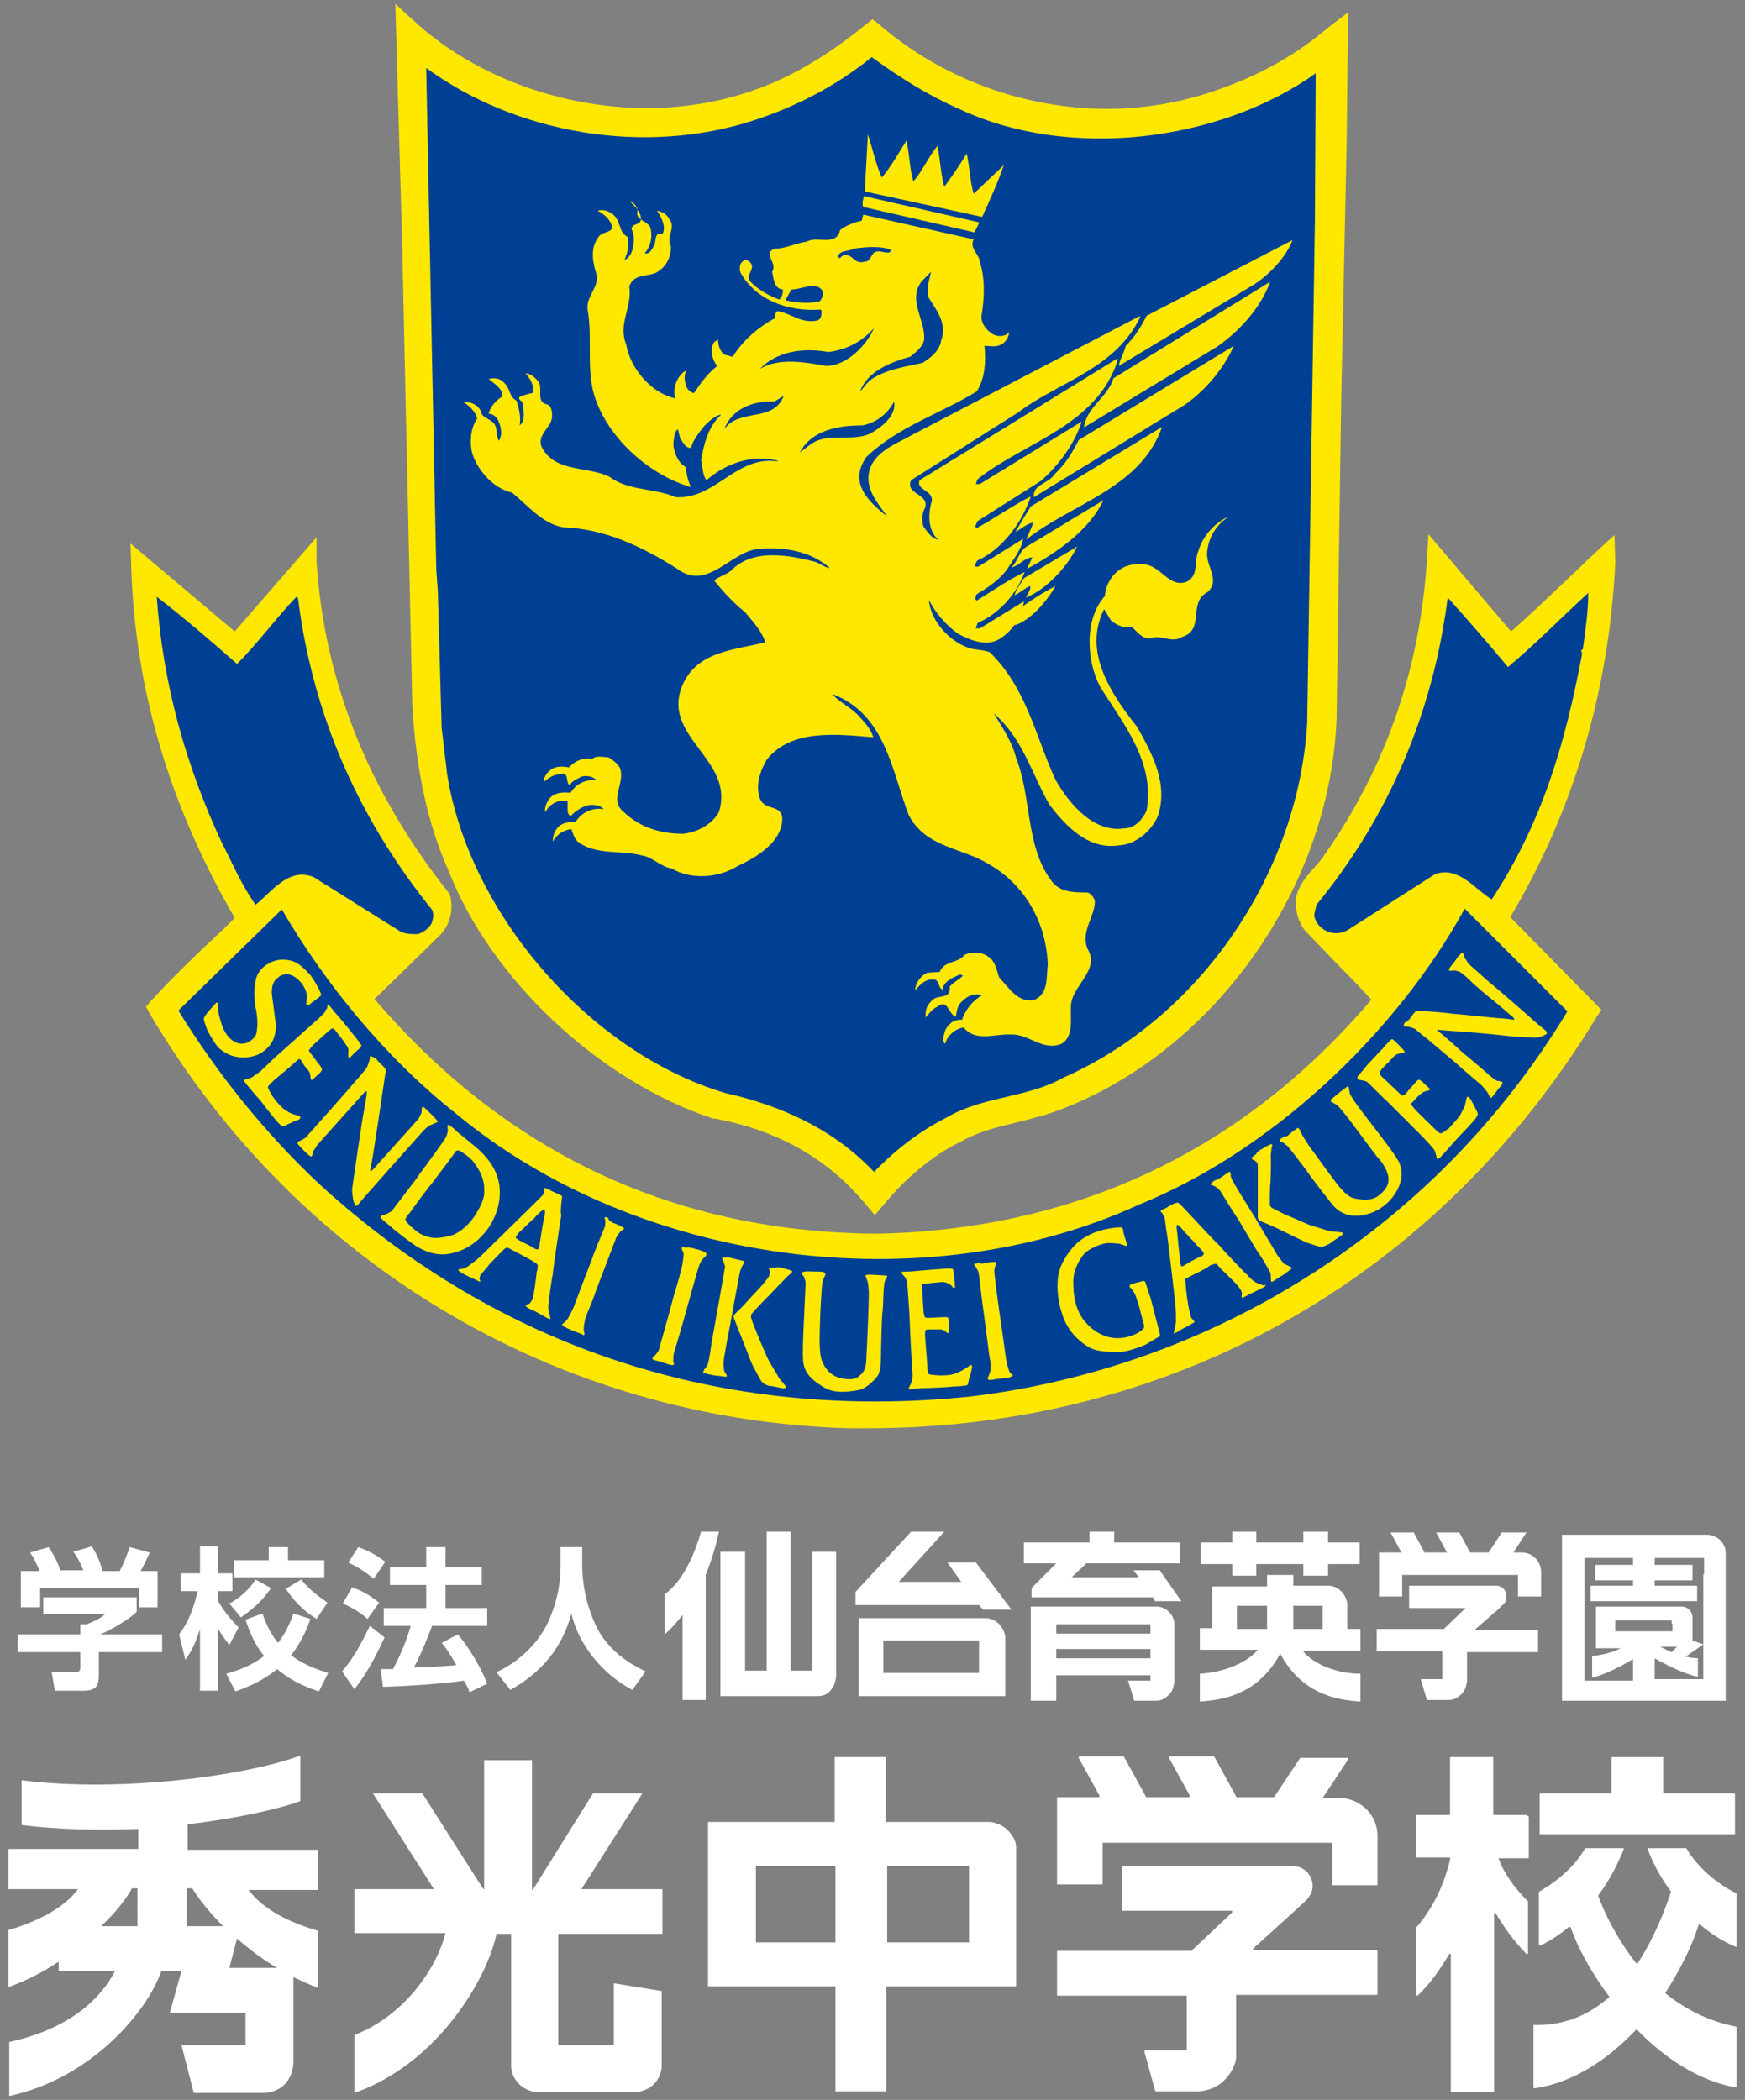 <?xml version="1.0" encoding="utf-8"?>
<!-- Generator: Adobe Illustrator 24.1.2, SVG Export Plug-In . SVG Version: 6.00 Build 0)  -->
<svg version="1.1" xmlns="http://www.w3.org/2000/svg" xmlns:xlink="http://www.w3.org/1999/xlink" x="0px" y="0px"
	 viewBox="0 0 226 272" style="enable-background:new 0 0 226 272;" xml:space="preserve">
<rect x="0" y="0" width="226" height="272" fill="#808080" stroke="none"/>
<style type="text/css">
	.st0{opacity:0;fill:#FF00FF;}
	.st1{fill:#FFFFFF;}
	.st2{fill:#FFE800;}
	.st3{fill:#004094;}
</style>
<g id="レイヤー_1">
	<rect class="st0" width="226" height="272"/>
	<g>
		<path class="st1" d="M108.4,201h-3.2v15.4h-2.8v-18h-3.1v18h-2.8V201h-3.2l0,18.7h12.6c0.8,0,1.4-0.3,1.8-0.9
			c0.7-0.9,0.6-2.2,0.6-2.2V201z"/>
		<path class="st1" d="M86.1,206.5v5.2c0.8-0.7,1.6-1.6,2.3-2.5v11h3V204c0.8-2,1.4-4,1.7-5.6h-2.3
			C90.1,200.8,88.7,204.6,86.1,206.5"/>
		<path class="st1" d="M127.8,209.6l-14.8,0v0h-1.8v10.1h3.3v0h12.4v0h3.3v-7.4v-0.3C130,210.7,129,209.7,127.8,209.6 M126.8,216.7
			h-12.4v-4.2h12.4V216.7z"/>
		<polygon class="st1" points="122.7,202.4 124.5,204.9 116.4,204.9 122.3,198.4 118,198.4 112,204.9 110.8,206.2 110.8,206.6 
			110.8,207.9 126.8,207.9 127.3,208.5 131,208.5 126.4,202.4 		"/>
		<polygon class="st1" points="159.6,204.1 162.7,204.1 162.7,202.6 168.8,202.6 168.8,204.1 172,204.1 172,202.6 176.1,202.6 
			176.1,199.8 172,199.8 172,198.4 168.8,198.4 168.8,199.8 162.7,199.8 162.7,198.4 159.6,198.4 159.6,199.8 155.5,199.8 
			155.5,202.6 159.6,202.6 		"/>
		<path class="st1" d="M168.7,213.8h7.5V211h-1.7v-2.8c0-0.1,0-0.1,0-0.2c0-0.1,0-0.1,0-0.2c-0.1-1.2-1.1-2.3-2.3-2.4h-4.7V204h-3.4
			v1.5h-6.6v0H157v5.4h-1.6h0v2.8h0h7.5c-1.2,1.5-4.1,2.9-7.5,3.1v3.6c3.2-0.2,7.6-1,10.4-6.2c2.8,5.2,7.2,6,10.4,6.2v-3.6
			C172.8,216.8,169.8,215.3,168.7,213.8 M164.1,211h-3.9v-3h3.9V211z M167.5,211v-3h3.8v2.5v0.5H167.5z"/>
		<path class="st1" d="M194.1,208.4l0.6-0.6c0.1,0,0.1-0.1,0.1-0.1c0.1-0.1,0.2-0.2,0.2-0.4c0.1-0.1,0.1-0.3,0.1-0.5v-0.1
			c0-0.7-0.6-1.3-1.3-1.3h-0.1h-11.2v2.9h7.3l-2.8,2.7h-8.7v2.9h8.5v1.3v2.3h-1.8h-1l0.8,2.7h2.6h0.2c0.6,0,1.1-0.2,1.5-0.6
			c0.4-0.3,0.7-0.8,0.8-1.3c0-0.2,0.1-0.3,0.1-0.5v-0.3V214h9.2v-2.9h-8.2L194.1,208.4z"/>
		<path class="st1" d="M181.6,204h15v2.8h3v-3v-0.3c-0.1-1.3-1.1-2.3-2.3-2.4l-0.7,0H196l1.7-2.6h-3.2l-1.7,2.6h-2.4l-1.4-2.6h-3
			l1.4,2.6h-2.9l-1.4-2.6h-3l1.4,2.6h-2.9v0h0v5.7h3V204z"/>
		<path class="st1" d="M221.2,198.8l-18.9,0v2.8h0v15.9h0v2.8h21.2v-2v-16.8v-0.3C223.5,199.9,222.5,198.9,221.2,198.8 M220.6,203.9
			v13.6h-6.3v-2.7c1.9,1.1,4.1,2.1,5.6,2.4v-2.4c-0.5,0-1-0.1-1.6-0.2l2.3-1.6l-1.4-0.5v-1.1l0,0v-1.4v-0.4v-0.2
			c0-0.2-0.1-0.4-0.2-0.6c-0.2-0.4-0.7-0.7-1.2-0.7h-0.1h-11v2h0v1.4h0v2h3.2c-1.4,0.7-2.7,0.9-3.7,1v2.8c1.4-0.3,3.5-1.3,5.3-2.4
			v2.8h-6.3v-15.9h6.3v0.9h-4.9v2h4.9v0.7H206v2h13.8v-2h-5.5v-0.7h4.9v-2h-4.9v-0.9h4.2h2.2V203.9z M216.6,210.3v1h-7.4v-1.4h7.1
			h0.2V210.3z M217.2,213.3l-0.7,0.7c-0.5-0.2-0.9-0.4-1.5-0.7H217.2z"/>
		<path class="st1" d="M149.9,208.1h-16.4v12.2h3.3V217H149v0.7h-1.8H147h-0.9l0.8,2.6h2.6h0.2c0.6,0,1.1-0.2,1.5-0.6
			c0.4-0.3,0.7-0.8,0.8-1.3c0-0.2,0.1-0.3,0.1-0.5v-7.5C152.1,209.2,151.1,208.2,149.9,208.1 M149,214.8h-12.2v-1.2H149V214.8z
			 M149,211.6h-12.2v-1.2H149V211.6z"/>
		<polygon class="st1" points="146.8,203.4 147.5,204.3 138.8,204.3 140.7,202.5 152.8,202.5 152.8,199.8 144.3,199.8 144.3,198.4 
			141.1,198.4 141.1,199.8 132.6,199.8 132.6,202.5 136.8,202.5 133.6,205.7 133.6,206.9 133.6,206.9 149.3,206.9 149.6,207.4 
			153,207.4 150.2,203.4 		"/>
	</g>
	<g>
		<path class="st2" d="M172.1,3.5c-4.2,3.6-8.9,6.2-14.3,8.1c-4.5,1.6-9.4,2.5-14.4,2.5c-10.8,0-21.6-4-29.6-11L113,2.5l-0.9,0.7
			c-3.4,2.8-6.8,5-10,6.6C96.7,12.5,90.4,14,83.8,14l0,0C72.6,14,61.3,9.8,53.6,2.7l-2.4-2.2l0.9,31.5l1.3,59.4
			c0.5,8.4,2,15.4,4.7,21.4c5.5,14.1,19.6,27.3,34.3,32.1l0.2,0c8.2,1.5,14.8,5.3,19.6,11.2l1.1,1.3l1.1-1.3
			c2.9-3.5,6.4-6.5,10.2-8.3c2.1-1.2,4.5-1.8,7-2.4c1.6-0.4,3.2-0.8,4.7-1.3c20.4-7.2,35.9-28.6,36.8-50.9l0.6-41.3l0.7-32.9
			l0.2-17.4L172.1,3.5z"/>
		<path class="st3" d="M124.2,14.1c14.2,6.7,33.7,4.3,46.2-4.6l-0.1,18.9l-1,65.2c-1.1,19.3-13.7,38.1-31.6,46
			c-4.6,2.6-10.4,2.4-15,5.1c-3.4,1.7-6.6,4.1-9.5,7.1c-5.3-5.6-12.1-8.6-19.2-10.2c-17.6-5.2-33.3-23.3-36.1-41.4l-0.7-5.9
			l-0.5-17.8l-0.2-2.8L55.2,8.8c11.6,8.5,28.2,11.4,42.4,6.8c5.5-1.8,10.6-4.4,15.3-8.2C116.6,10.1,120.3,12.4,124.2,14.1"/>
		<path class="st2" d="M209.1,69.3l-2.5,2.3c-1.3,1.2-2.5,2.4-3.8,3.6c-2.3,2.2-4.7,4.5-7.1,6.6l-10.7-12.6l-0.2,3.4
			c-0.9,14-5.3,26.7-13.1,37.9l-0.1,0.1c-0.3,0.6-0.9,1.2-1.4,1.8c-1,1.1-2.1,2.4-2.4,4.1l0,0.2c0,1.5,0.4,2.7,1.1,3.7l0.1,0.1
			c1.4,1.5,2.8,2.9,4.1,4.3c1.6,1.6,3.1,3.1,4.5,4.7c-16.6,19.5-38.1,29.7-63.8,30.3c-26.2-0.1-48.1-10.3-65.3-30.4
			c2.4-2.3,4.6-4.5,7-6.8l1.1-1.1c1.6-1.4,2.2-3.4,1.7-5.5l-0.1-0.3l-0.2-0.2c-10.3-13-16-27.3-17-42.7L41,69.6L30.4,81.8L16.9,70.4
			l0.1,3.1c0.5,15.8,4.9,30.7,13.4,45.4c-0.4,0.4-0.9,0.9-1.3,1.3c-3.2,3-6.5,6.1-9.5,9.4l-0.7,0.8l0.5,0.9
			c19.2,32.6,53,52.6,90.5,53.7c0.8,0,1.7,0,2.5,0c39.4,0,73.8-19.4,94.4-53.3l0.6-0.9l-11.8-12c8.2-13.8,12.8-29.3,13.6-45.9
			L209.1,69.3z"/>
		<path class="st3" d="M205,84.1c-0.4,0.1-0.1,0.4-0.1,0.6c-2.2,11.7-5.2,21.9-11.7,31.8c-2.2-1.3-4.2-4.3-7.3-3.3l-11.4,7.3
			c-0.9,0.5-2,0.5-2.9,0c-0.7-0.4-1.3-1.1-1.4-2l0.3-1.3c9.5-11.6,15.1-25,17-39.8c2.6,2.9,5.3,6,7.8,9c3.6-3,6.9-6.4,10.4-9.6
			C205.7,79.3,205.3,81.8,205,84.1"/>
		<path class="st3" d="M30.7,86c2.8-2.8,5-5.9,7.7-8.7l0.2,0.2c1.9,15.1,7.8,28.5,17.4,40.4c0.2,0.6,0.1,1.1-0.1,1.7
			c-0.4,0.7-1.1,1.2-1.8,1.4c-0.8,0-1.8,0-2.5-0.5l-11-6.9c-3.2-1.3-5.4,1.9-7.5,3.6c-1.9-2.7-2.9-5.2-4.4-8.1
			c-4.6-9.9-7.6-20.4-8.4-31.8C23.8,80,27.3,83,30.7,86"/>
		<path class="st3" d="M203,131c-17.2,28.5-46.3,46.2-77.4,49.9c-32.1,3.3-60.9-6.3-84-27.3c-7.3-6.8-13.5-14.6-18.5-22.7l13.4-13.1
			c5.6,9.6,13.4,19.2,22.5,26.4c23.4,19.5,60.5,24.7,88.6,11.8c16.8-6.8,33.1-21.9,42.1-38.3L203,131z"/>
		<g>
			<path class="st2" d="M114.2,23c1.2-1.4,2.2-3.2,3.2-4.8c0.4,1.8,0.4,3.7,0.9,5.3c1.2-1.4,1.9-3.1,3.1-4.6
				c0.4,1.7,0.4,3.6,0.9,5.3c1-1.4,2-2.8,2.9-4.3c0.4,1.7,0.4,3.5,0.9,5.2l3.9-3.7c-0.7,2.1-1.8,4.5-2.8,6.7l-15.2-3.3l0.4-7.4
				C113,19.2,113.4,21.2,114.2,23"/>
			<path class="st2" d="M126.8,28.8c-0.1,0.5-0.4,0.8-0.6,1.3l-14.4-3.3c-0.2-0.5,0-1,0.1-1.4L126.8,28.8z"/>
			<path class="st2" d="M82.6,27.2c-0.5,1.5,1.6,1.3,1.7,2.6c0.2,1.1-0.1,2.2-0.8,3c0.5,0.2,0.9-0.4,1.1-0.8c0.5-0.6,0-2,1.2-1.7
				c0.5-0.9-0.1-2.1-0.7-3c0.7,0.1,1.3,0.5,1.6,1.1c0.9,1.1-0.5,2.3,0.2,3.5c0,1.4-0.6,2.7-1.9,3.4c-1.2,0.6-2.9,0.1-3.5,1.8
				c0.4,2.7-1.5,4.9-0.4,7.5c0.5,3.1,3.3,6.4,6.4,7c-0.4-1,0-2.3,0.7-3.1c0.2-0.2,0.4-0.4,0.7-0.5c-0.4,0.6-0.2,1.5,0,2.1
				c0.2,0.4,0.6,0.8,1,0.8c0.8-1.2,1.7-2.5,3-3.5c-0.7-0.8-1-2.2-0.4-3.1L93,44c0,0.8,0.3,1.7,1,2c0.3,0,0.6,0.2,0.9,0.2
				c1.3-2.1,3.4-3.9,5.5-5c0-0.3,0-0.8,0.3-0.9c1.8,0.3,3.2,1.7,5.2,1.2c0.5-0.2,0.5-0.8,0.5-1.2l-0.1-0.2
				c-4.2,0.3-8.4-1.2-10.4-4.8c-0.2-0.6-0.1-1.4,0.6-1.6c0.5,0,0.8,0.3,0.9,0.8c0,0.7-0.8,1.3-0.2,2c1.1,1.1,2.4,1.8,3.7,2.3
				c0.4-0.3,0.5-0.8,0.5-1.3c-1.2-0.1-1.2-1.5-1.4-2.3c0.8-1.2-1.4-2.4,0.4-3c1.4,0,2.6-0.7,4.1-0.9c1.3-0.8,3.8,0.7,4.3-1.5
				c0.8-0.6,1.8-1,2.8-1.2l0.2-0.8l14.3,3.2c-0.6,1.1,0.7,1.9,0.8,2.9c0.7,2.2,0.6,4.8,0.2,7.1c0,1,0.7,1.8,1.5,2.3
				c0.5,0.3,1.3,0.3,1.8,0l0.3-0.3c0,0.5-0.4,1.4-1.2,1.7c-0.7,0.3-1.2,0.1-2,0.1c0.2,1.9,0.1,4.2-1,5.9c-4.7,2.9-10.1,4.5-14.3,8.5
				c-0.6,0.9-1,1.8-0.9,2.9c0.2,2,2.1,3.6,3.6,4.8c-1.1-1.6-2.7-3.3-2.4-5.5c0.5-2.9,3.6-3.9,5.7-5.1l29.3-15.3h0.2
				c-3.2,6.8-10.5,8.4-15.8,12.4l-13.9,8.8c-0.9,2,2.9,1.7,1.6,4c-0.2,0.7-0.2,1.4,0,2c0.5,0.7,1.1,1.6,1.9,1.7
				c-1.4-1.3-1.3-3.4-0.8-5.1c0-1.4-2.1-1.3-1.6-2.6l25.5-15.7h0.2c-2.6,8.6-12,10.7-18.1,15.5c-0.2,0.2-0.2,0.4-0.3,0.7l0.5,0
				l13.2-8.1c-0.9,2.8-2.9,5.6-5.3,7.7l-8.2,5.2c-0.1,0.2-0.2,0.5-0.3,0.7l0.2,0.2c2.4-1.3,4.6-2.9,7-4.1c-1.1,3.3-3.6,6.8-6.9,8.3
				c-0.2,0.2-0.3,0.5-0.3,0.8h0.4l5.8-3.6c-0.2,1.4-1.3,2.7-2.1,4c-1,1.3-2.4,2.3-3.8,3.1c-0.3,0.2-0.2,0.4-0.3,0.7l0.2,0.2
				c2.1-1.3,4.1-2.7,6.2-3.7c-1,2.8-3.3,5.4-6.1,6.6c0,0.2-0.2,0.4-0.2,0.7l0.5,0l5.7-3.5c-0.2,1.9-1.4,3.8-3.2,4.9
				c-1.7,1-3.8,0.1-5.3-0.7c-1.6-1.1-3-2.8-3.8-4.4c0.2,2.7,2.7,5.5,5.4,6.3c0.9,0.2,1.8,0.2,2.5,0.5c4.8,4.7,5.9,10.9,8.5,16.5
				c1.8,3.2,5,6.9,8.9,6.3c1.4,0,2.4-1.2,2.9-2.3c1.1-6.2-2.9-11.1-6-16c-1.8-3.4-2.1-8.8,0.6-11.8c0.1-1.5,1-3,2.4-3.7
				c1-0.5,2.5-0.6,3.5-0.2c1.7,0.7,2.8,2.9,4.8,2c1.5-0.9,0.8-2.6,1.4-3.9c0.5-1.9,2.2-3.8,4-4.5c-1.4,0.8-2.6,2.5-2.8,4.2
				c-0.5,2.1,1.8,3.9,0,5.6c-2.6,1.3-0.3,4.9-3.3,5.8c-1.4,0.9-2.7-0.4-4.1,0.2c-1,0.1-1.7-0.8-2.4-1.5c-1.1,0.2-1.9-0.2-2.7-0.8
				l-0.9-1.5c-2.8,5.5,0.9,11,4.3,15.3c1.9,3.4,4,7.2,2.7,11.4c-0.8,2-2.9,3.8-5.1,3.9c-3.9,0.6-6.8-2.4-9-5.3
				c-2.3-4-3.4-8.5-7.2-11.8c1.1,1.8,2.4,3.7,2.9,5.8c2,5,1.2,11.3,4.5,15.8c1.1,1.6,2.9,1.6,4.7,1.6c0.5,0.1,0.9,0.7,1,1.1
				c0,2.1-1.8,3.8-1,6.1c1.8,2.9-2,4.8-2.1,7.5c-0.1,1.7,0.4,3.9-1.2,4.9c-2.5,1-4.2-1.3-6.6-1.2c-2.1-0.1-4.5,1-6.1-0.9
				c-1,0.1-2.1,1-2.4,2.1c-0.5-0.4-0.1-1.2,0-1.7c0.4-0.9,1.2-1.5,2.2-1.4c0.4-1.3,1.4-2.5,2.6-3.2c-1-0.3-1.9,0.1-2.6,0.8
				c-0.6,0.5-0.7,1.3-0.8,2c-1-0.3-1-2.4-2.4-1.3c-0.7,0.3-1,0.8-1.5,1.4c-0.1-0.9,0.1-1.5,0.7-2.1c0.7-1,2.6-0.1,2.4-1.9
				c0.5-0.6,1.2-0.9,1.7-1.4c-0.4-0.4-0.8,0.1-1.2,0.2c-0.6,0.3-1.4,0.8-1.4,1.6c-0.6-0.2-0.4-1.1-1-1.3c-1.2-0.2-1.9,0.6-2.6,1.4
				c0.1-1,0.7-1.9,1.6-2.3l1.6-0.1c0.6-1.5,2.4-1.1,3.2-2.2c1-0.5,2.5-0.4,3.3,0.4c0.7,0.5,0.9,1.6,1.2,2.5c1.3,1.4,2.5,3.4,4.6,2.9
				c1.8-0.8,1.5-2.9,1.7-4.6c-0.2-5.3-2.9-10.3-7.7-13c-3.4-2.1-8.1-2.1-10.3-6.3c-2.2-5.7-3-13.1-9.9-15.7c0.8,1,2.2,1.6,3.3,2.7
				c0.8,0.9,1.7,1.8,2,2.9c-4.8-0.4-10.6-1.1-13.8,2.9c-0.8,1.4-1.5,3.2-0.9,5c0.6,1.6,2.6,0.8,2.9,2.4c0.2,3.2-3.4,5.3-5.8,6.4
				c-2.4,1.5-6,1.8-8.5,0.3c-1.4-0.2-2.5-1.5-3.9-1.7c-2.7-0.7-6,0-8.3-1.8c-0.5-0.5-0.6-1.1-0.8-1.6c-1,0.1-1.9,0.7-2.4,1.6
				c0-0.8,0.2-1.3,0.7-1.9c0.6-0.5,1.3-0.7,2.2-0.6c0.9-1.3,2.1-1.9,3.7-1.7c-0.5-0.5-1.3-0.6-2-0.5c-0.9,0.2-1.7,0.8-2.3,1.4
				c-0.6-0.3-0.3-1.2-0.4-1.9c-1-0.3-1.8,0.2-2.4,0.7l-0.5,0.7c-0.1-0.6,0.2-1.3,0.6-1.8c0.7-0.8,1.8-0.8,2.7-0.7
				c0.7-1.2,1.9-1.7,3.3-1.7c-0.4-0.4-1.2-0.6-1.9-0.4c-0.5,0.3-1.2,0.5-1.5,1.1c-0.6-0.2,0-1.9-1.3-1.4c-0.8,0-1.5,0.5-2.1,1
				c0-0.7,0.6-1.5,1.3-1.8c0.7-0.3,1.3-0.2,2-0.1c0.8-0.9,1.9-1.3,3-1.1c0.6-0.5,1.4-0.2,2.1-0.2c0.5,0.3,1.2,0.8,1.5,1.4
				c0.7,2-1.5,4.1,0.5,5.7c2.1,2,4.8,2.8,7.7,2.8c1.8-0.2,3.7-1.2,4.6-2.8c2.2-6.9-7.8-9.8-4.6-16.7c2-4.2,6.7-4.3,10.6-5.3
				c-0.4-1.4-1.6-2.7-2.6-3.9c-1.5-1.2-2.8-2.6-4-4.1c0.5-0.5,1.5-0.7,2.2-1.3c2.8-2.9,7.5-2,11-1.1c0.6,0.3,1.2,0.7,1.8,0.8
				c-2.5-2.2-5.9-2.8-9.3-2.5c-3.7,0.4-6.6,5.6-10.6,2.5c-4.5-2.8-9.2-5.1-14.7-5.3c-2.7-0.5-4.5-2.8-6.6-4.5
				c-2.4-0.5-4.6-3-5.2-5.3c-0.3-1.5-0.1-3.1,0.7-4.3c-0.2-0.8-1-1.7-1.8-2.1c0.9-0.1,1.9,0.3,2.3,1.2c0.1,1,1.6,0.9,1.9,2
				c0.2,0.6,0.1,1.2,0.4,1.8c0.6-0.9,0.2-2.1-0.2-2.9c-0.3-0.3-0.6-0.6-1.1-0.6c0.1-0.8,0.9-1.7,1.7-2.2c0.2-0.6-0.3-1.1-0.7-1.5
				l-1-0.8c0.7-0.2,1.5-0.1,2,0.5c0.8,0.7,0.6,1.8,1.6,2.3c0.3,1,0.6,2.1,0.4,3.2c0.8-0.6,0.5-2,0.4-2.8c0-0.4-0.7-0.5-0.4-0.9
				c0.5-0.2,1.1-0.4,1.7-0.5c0.2-1-0.3-1.8-0.9-2.5c0.5-0.1,1.2,0.5,1.6,1c0.7,0.9-0.4,2.7,1.2,3c0.6,0.3,0.6,1,0.6,1.6
				c-0.1,1.4-1.9,2.2-1.4,3.8c1.7,3.5,6,2.5,8.9,4c2.4,1.8,5.8,1.4,8.5,2.6c5,0.3,7.6-5,12.6-4.7c0.2,0,0.5,0.1,0.7,0
				c-3.3-0.9-6.8,0.3-9.3,2.5c-0.5-0.6-0.5-1.7-0.7-2.6c0.4-2.2,0.9-4.3,2.6-5.9c-0.8,0.1-1.6,0.9-2.2,1.5c-0.7,0.9-1.4,1.7-1.7,2.8
				c-0.7,0.1-1-0.7-1.4-1.2l-0.3-1.2c-0.5,0.3-0.5,1.2-0.6,1.9c0.1,1.2,0.6,2.4,1.6,3c0.1,0.9,0.3,1.8,0.7,2.6
				c-5.2-1.5-10.4-6-12.3-11.2c-1.4-3.6-0.4-8-1.1-11.8c-0.2-1.7,1.4-2.8,1.2-4.4c-0.5-1.5-0.9-3.5,0.1-4.8c0.4-1.1,2.5-0.6,1.7-2
				c-0.3-0.7-1.1-1.3-1.7-1.6c0.7-0.2,1.3,0,1.9,0.4c1.2,0.9,0.7,2.3,2,3c0.2,1,0,2-0.4,2.9c0.2,0.1,0.6-0.4,0.8-0.7
				c0.4-0.9,0.6-2.3,0.1-3.2c0-0.8,1.1-0.5,1.2-1.2c0.1-1-0.8-1.8-1.3-2.3C81.4,25.8,82.3,26.3,82.6,27.2"/>
			<path class="st2" d="M162.5,36.8l-17.6,10.6c0.1-0.8,0.7-1.7,0.9-2.6c1.2-1.2,2-2.5,2.7-3.9l18.9-9.8
				C166.6,33.2,164.6,35.4,162.5,36.8"/>
			<path class="st2" d="M157.8,44.8l-17.3,10.5h-0.1c0.3-2.5,3.1-3.9,3.8-6.3l20.3-12.5C163.3,39.8,160.7,42.7,157.8,44.8"/>
			<path class="st2" d="M153.5,52.4l-19.6,12c-0.2-1.7,1.9-1.7,2.7-3c1.4-1.3,2.3-2.8,3.1-4.4l20.1-12.2
				C158.5,47.7,156.2,50.5,153.5,52.4"/>
			<path class="st2" d="M132.9,69.9c0.2-0.6,0.7-1.4,0.9-2.2c-0.8,0.1-1.5,0.8-2.3,1.2c0.6-1,1.3-2.2,2-3.3l17-10.3
				C147.7,63.3,138.8,65.2,132.9,69.9"/>
			<path class="st2" d="M133,73.7c0.2-0.5,0.5-1,0.7-1.5c-1,0-1.7,1.1-2.7,1.3c0.9-0.9,1-2.3,2.3-2.9l9.6-5.8
				C141,68.8,136.8,71.6,133,73.7"/>
			<path class="st2" d="M132.9,77.4c0.1-0.5,0.7-1,0.5-1.5c-0.7,0.3-1.3,0.9-2,1.2c0.2-0.8,0.8-1.5,1.2-2.2l6.9-4.1
				C138.3,73.3,135.6,76.3,132.9,77.4"/>
			<path class="st2" d="M131.4,81c0.3-0.7,0.9-1.6,1.1-2.5c1.4-1,2.7-1.8,4.2-2.6C135.7,77.7,133.6,80.3,131.4,81"/>
		</g>
		<g>
			<path class="st2" d="M40.5,129.8c0.1-0.1,1.1-0.8,1.1-0.9c0-0.2-0.3-0.8-0.4-1c-0.1-0.2-0.7-1.2-1-1.6c-0.3-0.3-1.3-1.5-2.3-1.8
				c-1-0.3-2.1-0.3-3.1,0.3c-1.1,0.6-1.6,1.5-1.7,2.3c-0.2,0.7-0.2,2.4,0,3.4c0.2,0.8,0.3,2.1,0.2,2.7c-0.1,0.6,0,0.9-0.7,1.5
				c-0.7,0.6-1.5,0.6-2.1,0.3c-0.7-0.3-1.3-1.1-1.6-1.8c-0.2-0.5-0.6-1.7-0.6-2.2c0-0.5,0-1-0.1-1.1c-0.1-0.1-0.2,0-0.3,0.1
				c-0.1,0.1-1.1,1.2-1.2,1.4c-0.1,0.1-0.3,0.4-0.3,0.6c0,0.2,0.3,1,0.4,1.3c0.1,0.3,1,1.9,1.5,2.4c0.5,0.5,1.5,1.1,2.4,1.2
				c0.5,0.1,1.9,0.2,3.1-0.5c1.1-0.7,1.6-1.5,1.8-2.4c0.2-0.9,0.1-1.8,0-2.2c0-0.3-0.4-2.9-0.4-3.2c0-0.3,0-1.3,0.6-1.8
				c0.5-0.5,1.2-0.8,1.9-0.5c0.8,0.3,1.5,1.1,1.8,1.8c0.3,0.6,0.3,1.4,0.2,1.6c0,0.2-0.1,0.4,0,0.5c0.1,0,0.3,0,0.4-0.1
				C40.2,130,40.5,129.8,40.5,129.8"/>
			<path class="st2" d="M42.4,130.2c0.1-0.1,0.2,0,0.3,0.1c0.1,0.1,0.7,0.9,0.9,1.1c0.2,0.2,1.8,2.1,1.9,2.3
				c0.2,0.2,1.3,1.6,1.3,1.7c0,0.1-0.1,0.3-0.2,0.4c-0.2,0.1-0.9,0.8-1,0.9c-0.1,0.1-0.3,0.4-0.4,0.3c-0.1,0-0.1-0.3-0.1-0.5
				c0-0.2,0.1-0.6-0.1-0.9c-0.2-0.3-0.8-1.2-1-1.4c-0.2-0.2-0.7-1-0.9-1c-0.1,0-0.4,0.2-0.6,0.4c-0.2,0.2-1.9,1.7-2,1.8
				c-0.1,0.1-0.5,0.6-0.5,0.7c0.1,0.2,1,1.3,1.1,1.5c0.1,0.1,0.6,0.7,0.6,0.9c0,0.1-0.1,0.3-0.3,0.5c-0.2,0.2-1,0.9-1,0.9
				c-0.1,0-0.2-0.1-0.2-0.5c0-0.4-0.2-0.7-0.4-0.9c-0.2-0.2-0.7-0.9-0.7-1c-0.1-0.1-0.2-0.4-0.4-0.3c-0.1,0-1.8,1.6-2,1.7
				c-0.2,0.2-2,1.6-2,1.9c0,0.2,0.4,0.9,0.6,1.2c0.1,0.2,1,1.3,1.4,1.6c0.5,0.3,0.8,0.6,1.2,0.7c0.4,0.1,1,0.3,1,0.4
				c0,0.1,0,0.3-0.4,0.4c-0.4,0.1-1.7,0.8-1.9,0.8c-0.1,0-0.3-0.2-0.6-0.5c-0.3-0.3-1.8-2.2-2-2.5c-0.2-0.3-1.5-1.7-1.6-1.9
				c-0.2-0.2-0.9-1-0.8-1.1c0.1-0.1,0.2-0.1,0.3-0.1c0.1,0,0.7-0.2,0.8-0.3c0.1-0.1,0.9-0.6,1.1-0.8c0.2-0.2,1.9-1.8,2.1-2
				c0.3-0.2,5-4.5,5.3-4.7c0.1-0.1,0.7-0.7,0.8-0.8c0.1-0.2,0.2-0.4,0.3-0.5C42.4,130.6,42.4,130.3,42.4,130.2"/>
			<path class="st2" d="M48.9,137.4c0.1,0.1,1,0.9,1,1.1c0.1,0.1,0.1,0.2,0,0.6c-0.1,0.7-1.7,11.6-1.9,12.2c0,0.2-0.1,0.3,0,0.4
				c0.1,0,0.3-0.2,0.5-0.4c0.2-0.3,5.5-6.1,5.7-6.4c0.2-0.3,0.3-0.6,0.4-0.8c0-0.2,0-0.6,0.1-0.7c0.1-0.1,0.1,0,0.3,0.1
				c0.1,0.1,1.8,1.7,1.7,1.8c-0.1,0.1-0.2,0.1-0.4,0.2c-0.2,0.1-0.5,0.2-0.7,0.3c-0.2,0.1-0.7,0.6-0.8,0.7c-0.2,0.2-8.3,9.3-8.4,9.5
				c-0.1,0.1-0.2,0.2-0.3,0.2c-0.1,0-0.2-0.3-0.3-0.6c-0.1-0.2-0.2-1.3-0.2-1.5c0-0.2,1.4-9.7,1.5-10c0-0.2,0.5-2.6,0.4-2.7
				c-0.1-0.1-0.2,0-0.4,0.2c-0.2,0.2-5.8,6.5-6,6.7c-0.1,0.2-0.4,0.6-0.5,0.8c-0.1,0.2-0.1,0.5-0.2,0.6c-0.1,0.1-0.1,0.2-0.3,0
				c-0.2-0.1-1.4-1.3-1.5-1.5c-0.1-0.1-0.1-0.2,0-0.3c0.1-0.1,0.5-0.2,0.6-0.3c0.1-0.1,0.6-0.3,0.7-0.6c0.2-0.2,5.7-6.4,6-6.8
				c0.1-0.1,1.5-1.7,1.6-1.9c0.1-0.2,0.4-1,0.4-1.2c0-0.3,0-0.3,0.1-0.3C48.3,136.9,48.8,137.1,48.9,137.4"/>
			<path class="st2" d="M64.7,153.8c-0.2-2.6-2.2-4.4-2.5-4.7c-0.6-0.6-3.2-2.6-3.3-2.8c-0.2-0.2-0.9-0.7-0.9-0.6
				c-0.1,0,0,0.5,0,0.7c0,0.2-0.1,0.6-0.2,0.8c-0.2,0.5-2.9,4.1-3.4,4.8c-0.5,0.8-3.5,4.6-3.6,4.8c-0.3,0.3-0.9,0.5-1.1,0.6
				c-0.2,0-0.3,0-0.4,0.2c-0.1,0.2,0.9,0.9,1.2,1.2c0.3,0.3,2.1,1.7,2.8,2.2c0.8,0.6,2.7,1.8,4.9,1.4c2.2-0.4,4-1.7,5.3-3.7
				C64.7,156.6,64.8,155.1,64.7,153.8 M61.9,156.8c-0.9,1.7-2.4,3-3.7,3.3c-1.3,0.3-2.2,0.4-3.4-0.1c-1.1-0.5-2.3-1.8-2.3-2
				c0-0.2,0.3-0.7,0.5-0.8c0.1-0.2,2.7-3.7,3-4c0.3-0.4,2.8-3.7,2.9-3.9c0.1-0.2,0.3-0.4,0.7-0.2c0.2,0.1,1.3,0.8,1.8,1.5
				c0.5,0.7,1.2,1.7,1.3,3.1C62.7,154.4,62.9,155.1,61.9,156.8"/>
			<path class="st2" d="M72.8,155c0-0.2-0.9-0.5-1.1-0.6c-0.2-0.1-1.1-0.6-1.2-0.5c0,0,0,0.2,0,0.3c0,0.1-0.1,0.4-0.2,0.6
				c-0.2,0.2-0.9,0.9-1.2,1.2c-0.3,0.3-5,4.9-5.2,5.1c-0.2,0.2-1.8,1.8-2.2,2.1c-0.5,0.4-1.3,1-1.4,1c-0.1,0.1-0.7,0.2-0.8,0.2
				c-0.1,0-0.2,0.1-0.1,0.2c0.1,0.1,0.9,0.6,1.2,0.7c0.2,0.1,1.3,0.6,1.5,0.7c0.2,0.1,0.1-0.1,0-0.3c0-0.1,0-0.2,0.1-0.5
				c0.1-0.2,0.9-1,1-1.2c0.1-0.2,1.7-1.8,1.9-2c0.2-0.2,0.4-0.4,0.6-0.4c0.1,0,2.1,1.1,2.3,1.2c0.2,0.1,1.5,0.8,1.6,1
				c0.1,0.1,0,0.8-0.1,1c0,0.3-0.4,3.2-0.5,3.4c-0.1,0.2-0.3,0.6-0.5,0.7c-0.2,0.1-0.3,0-0.4,0.2c-0.1,0.2,0.8,0.6,1.1,0.7
				c0.2,0.1,1.6,0.9,1.8,1c0.2,0.1,0.3,0,0.3,0c0-0.1-0.3-0.9-0.3-1.5c0-0.5,0.5-3.9,0.6-4.3c0-0.5,1-7.1,1.1-7.6
				C72.5,157.1,72.8,155.1,72.8,155 M70.4,158.1c-0.1,0.4-0.5,2.9-0.5,3c0,0.2-0.1,0.6-0.2,0.7c-0.2,0.1-0.4,0-1-0.4
				c-0.6-0.3-1.9-0.9-1.9-1.1c0-0.2,0.5-0.8,0.7-0.9c0.2-0.2,1.5-1.5,1.7-1.6c0.1-0.2,1.1-1.2,1.3-1.1
				C70.7,156.8,70.5,157.8,70.4,158.1"/>
			<path class="st2" d="M79.4,158.4c0.3,0.1,1,0.4,1.1,0.5c0.1,0,0.4,0.2,0.3,0.3c-0.1,0.1-0.4,0.2-0.5,0.4c-0.2,0.2-0.5,0.6-0.6,1
				c-0.1,0.3-2.7,7-2.8,7.4c-0.1,0.4-1,2.4-1.1,2.8c-0.1,0.4-0.2,1.1-0.2,1.3c0,0.3,0.1,0.6,0.1,0.7c0,0.1-0.1,0.2-0.2,0.1
				c-0.1-0.1-1-0.4-1.2-0.5c-0.3-0.1-1.5-0.6-1.5-0.8c0.1-0.2,0.2-0.2,0.3-0.3c0.1-0.1,0.4-0.4,0.5-0.6c0.1-0.2,0.6-1.1,0.7-1.4
				c0.1-0.3,2.2-5.8,2.4-6.3c0.1-0.4,1.5-3.8,1.6-4c0.1-0.2,0.1-0.6,0.1-0.8c0-0.1-0.1-0.4-0.1-0.5c0.1-0.1,0.4,0,0.5,0.1
				C78.7,158,79.2,158.3,79.4,158.4"/>
			<path class="st2" d="M90.1,161.8c0.3,0,1.4,0.4,1.4,0.6c0,0.2-0.1,0.3-0.2,0.4c-0.1,0.1-0.4,0.3-0.7,1c-0.3,0.7-1.7,6-1.9,6.6
				c-0.1,0.5-1.3,4.5-1.4,4.8c-0.1,0.3-0.1,0.9-0.1,1.1c0,0.2,0.2,0.4,0,0.5c-0.2,0.1-0.7-0.1-1-0.2c-0.3-0.1-1.3-0.4-1.4-0.4
				c-0.1,0-0.4-0.2-0.3-0.3c0.1-0.1,0.2-0.2,0.3-0.3c0.2-0.2,0.6-0.7,0.6-1c0.1-0.3,1.8-6.4,1.9-6.9c0.2-0.6,1.1-3.6,1.1-4.1
				c0.1-0.5,0.2-1.2,0.1-1.4c-0.1-0.2-0.3-0.5-0.2-0.6c0.1-0.1,0.4,0,0.6,0C89.2,161.5,89.8,161.7,90.1,161.8"/>
			<path class="st2" d="M94.9,163c0.3,0.1,1.5,0.3,1.5,0.4c0,0.1,0,0.2-0.1,0.3c-0.1,0.1-0.4,0.7-0.5,1.2c-0.1,0.5-1.1,5.9-1.2,6.5
				c-0.1,0.5-0.9,4.6-0.9,5.2c0,0.6,0.1,1.1,0.2,1.2c0.1,0.1,0.3,0.4,0.2,0.5c-0.1,0.1-0.9-0.1-1.2-0.1c-0.3,0-1.7-0.3-1.8-0.4
				c-0.1-0.1,0.1-0.3,0.1-0.4c0.1-0.1,0.5-0.6,0.5-0.8c0.1-0.2,0.4-2.2,0.5-2.9c0.1-0.6,1.1-6.1,1.2-6.7c0.1-0.7,0.5-2.7,0.5-3
				c-0.1-0.3-0.3-0.9-0.4-1c0-0.1,0.3-0.1,0.4-0.1C94,162.8,94.6,162.9,94.9,163"/>
			<path class="st2" d="M101.1,164.2c0.3,0.1,1.5,0.3,1.5,0.5c0,0.2-0.4,0.4-0.6,0.6c-0.2,0.2-2.2,2.3-2.4,2.5
				c-0.2,0.2-2.3,2.3-2.3,2.5c-0.1,0.2,0,0.6,0.3,1.3c0.1,0.3,1.6,4,2,4.7c0.4,0.7,1.2,2,1.3,2.2c0.1,0.2,1,1.1,0.9,1.2
				c-0.1,0.1-0.2,0.2-0.6,0.1c-0.3-0.1-1.5-0.3-1.6-0.3c-0.2,0-0.8-0.3-1-0.6c-0.2-0.3-1-1.8-1.2-2.2c-0.2-0.4-1.6-4.2-1.8-4.5
				c-0.1-0.4-0.6-1.5-0.6-1.7c0.1-0.3,0.8-0.9,1-1.1c0.2-0.2,2.2-2.4,2.5-2.7c0.3-0.3,1-1.2,1.1-1.4c0.1-0.2,0.1-0.5,0.1-0.7
				c-0.1-0.2-0.2-0.4-0.1-0.4c0.2,0,0.7,0,0.8,0.1C100.5,164.1,100.9,164.1,101.1,164.2"/>
			<path class="st2" d="M105.4,164.7c0.4,0,1.2,0,1.3,0.1c0.1,0,0.2,0.2,0.2,0.3c0,0.1-0.3,0.5-0.4,1.1c-0.1,0.6-0.3,4.4-0.3,5.1
				c0,0.6-0.2,3.6,0.2,4.8c0.4,1.2,1.2,2,2.1,2.3c0.9,0.3,2.2,0.4,2.7-0.1c0.6-0.5,1-0.9,1-2.4c0.1-1.5,0.4-8.3,0.3-8.8
				c0-0.4-0.1-1.1-0.2-1.3c-0.1-0.2-0.2-0.5-0.2-0.6c0.1-0.1,0.5-0.1,0.6-0.1c0.1,0,1.5,0.1,1.7,0.1c0.2,0,0.5,0,0.5,0.1
				c0,0.1-0.1,0.3-0.2,0.4c-0.1,0.2-0.2,0.5-0.2,0.9c-0.1,0.4-0.1,2.6-0.2,3.3c-0.1,0.5-0.2,5.2-0.2,5.7c0,0.5,0,2.1-0.5,2.7
				c-0.5,0.6-1.5,1.7-2.7,1.8c-1.2,0.2-2.9,0.4-4.2-0.4c-1.3-0.8-2.6-1.7-2.7-3.6c-0.1-1.7,0.2-6.3,0.2-6.9c0-0.6,0.2-3,0.1-3.3
				c-0.1-0.3-0.2-0.6-0.3-0.7c-0.1-0.1-0.3-0.3-0.1-0.4C104.3,164.6,105.1,164.7,105.4,164.7"/>
			<path class="st2" d="M117.7,164.7c0.3,0,3.5-0.3,3.8-0.3c0.2,0,1.8-0.2,1.9,0c0.1,0.1,0.2,1.1,0.2,1.3c0,0.2,0.1,1,0.1,1.1
				c-0.1,0-0.4,0-0.4-0.2c-0.1-0.1-0.3-0.3-0.6-0.4c-0.3-0.1-0.6-0.2-1-0.1c-0.3,0-2,0.2-2.2,0.2c-0.2,0.1-0.1,0.2-0.1,0.4
				c0,0.1,0.2,2.8,0.2,3c0,0.2,0.1,0.9,0.2,0.9c0.1,0.1,0.2,0.1,0.5,0.1c0.3,0,1.9-0.1,2-0.1c0.1,0,0.5,0,0.5,0.1
				c0.1,0.2,0.1,1.1,0.1,1.3c0,0.2,0.1,0.4,0,0.5c-0.1,0.1-0.1,0.3-0.3,0.1c-0.1-0.1-0.4-0.4-0.8-0.4c-0.3,0-1.5,0-1.6,0
				c-0.1,0-0.2,0-0.3,0.1c-0.1,0.1-0.1,0.2-0.1,0.6c0,0.3,0.3,3.7,0.3,4c0,0.3,0,1,0.2,1.1c0.2,0.1,2.2,0.3,3.1,0
				c0.9-0.2,1.7-0.8,1.9-0.9c0.2-0.1,0.3-0.3,0.4-0.3c0.1,0,0.2,0.1,0.2,0.2c0,0.1-0.2,1.1-0.3,1.3c-0.1,0.2-0.2,1-0.3,1.1
				c-0.1,0.1-1.3,0.2-1.9,0.2c-0.6,0.1-3.3,0.2-3.7,0.2c-0.4,0-1.2,0.1-1.5,0.1c-0.3,0.1-0.5,0.1-0.5,0c0-0.2,0.2-0.5,0.3-0.7
				c0-0.2,0.2-0.4,0.2-1.2c-0.1-0.7-0.4-7-0.4-7.4c0-0.5-0.3-4.2-0.3-4.4c0-0.2-0.2-0.7-0.4-0.9c-0.2-0.2-0.4-0.4-0.3-0.5
				C116.7,164.7,117.4,164.7,117.7,164.7"/>
			<path class="st2" d="M127.6,163.6c0.3-0.1,1.4-0.2,1.4-0.1c0.1,0.1,0,0.2,0,0.3c-0.1,0.1-0.3,0.7-0.2,1.1c0,0.4,0.7,5.7,0.8,6.2
				c0.1,0.5,0.7,5.2,0.8,5.5c0.1,0.3,0.3,1.2,0.5,1.3c0.2,0.2,0.4,0.2,0.2,0.3c-0.1,0.1-0.1,0.1-0.3,0.2c-0.2,0.1-1.4,0.2-1.7,0.2
				c-0.3,0.1-1,0.2-1.1,0.1c-0.1-0.1-0.1-0.2,0-0.4c0.1-0.2,0.3-0.7,0.3-1c0-0.3,0-0.9-0.1-1.3c-0.1-0.4-0.8-6.2-0.9-6.7
				c-0.1-0.5-0.5-4.5-0.6-4.6c-0.1-0.2-0.3-0.6-0.4-0.7c-0.1-0.1-0.2-0.3-0.1-0.3c0.1,0,0.5-0.1,0.6-0.1
				C127,163.7,127.4,163.7,127.6,163.6"/>
			<path class="st2" d="M145.3,159c0.1,0,0.2,0.4,0.2,0.6c0,0.2,0.4,1.3,0.4,1.4c0,0.1,0.1,0.3,0,0.4c-0.1,0-0.6-0.2-0.9-0.3
				c-0.3,0-1.4-0.2-2.1,0c-0.7,0.2-1.7,0.6-2.4,1.2c-0.6,0.7-1.5,2.1-1.5,3.7c0,2.4,0.5,4.1,1.7,5.4c1.2,1.3,2.8,2.1,4.6,1.9
				c1.8-0.2,2.7-1.1,2.8-1.2c0.1-0.2,0.1-0.3,0-0.7c-0.1-0.3-0.6-2.4-0.7-2.6c-0.1-0.3-0.4-1.3-0.6-1.5c-0.1-0.2-0.4-0.5-0.5-0.6
				c0-0.1,0-0.3,0.1-0.3c0.2-0.1,1.3-0.4,1.4-0.4c0.1-0.1,0.4-0.1,0.5,0c0.1,0.2,0.6,1.9,0.7,2.1c0.1,0.3,0.9,3.5,1,3.8
				c0.1,0.3,0.3,1.1,0.2,1.2c-0.1,0-1.5,0.9-1.9,1.1c-0.5,0.2-2.2,0.9-3.2,0.9c-1,0-2.6,0.1-3.9-0.5c-1.6-0.9-3.1-2.4-3.7-4.6
				c-0.6-1.8-0.7-4-0.3-5.4c0.3-1.1,1.2-2.5,2.1-3.4c0.9-0.9,2.2-1.5,2.9-1.7C142.9,159.2,144.9,158.9,145.3,159"/>
			<path class="st2" d="M163.4,166.4c-0.1,0-0.6-0.2-0.8-0.3c-0.2-0.1-0.9-0.7-1.1-1c-0.3-0.2-3.2-3.3-3.6-3.8c-0.5-0.4-3.8-4-4-4.2
				c-0.4-0.4-1-1.1-1.3-1.3c-0.2-0.1-1,0.3-1.3,0.5c-0.1,0.1-0.5,0.3-0.6,0.3c-0.1,0.1-0.4,0.2-0.4,0.3c0,0.1,0.1,0.1,0.2,0.2
				c0.1,0.1,0.1,0.3,0.3,0.5c0.1,0.3,0.2,1.6,0.3,2c0.1,0.4,1.1,8.9,1.1,9.3c0.1,0.5,0.1,1.9,0.1,2.3c0,0.3-0.2,0.9-0.2,1.1
				c0,0.2-0.1,0.3-0.1,0.4c0,0.1,0.6-0.2,0.8-0.4c0.2-0.1,1.4-0.7,1.5-0.8c0.2-0.1,0.4-0.2,0.4-0.3c0-0.1-0.3-0.3-0.4-0.5
				c-0.1-0.1-0.2-0.8-0.3-1.1c-0.1-0.3-0.4-2.5-0.4-2.7c0-0.3-0.1-1.1-0.1-1.2c0-0.1,1.3-0.7,1.5-0.8c0.2-0.1,1.4-0.7,1.6-0.9
				c0.2-0.2,0.8-0.3,0.9-0.3c0.1,0,0.9,1,1.1,1.1c0.2,0.2,1.2,1.2,1.4,1.4c0.2,0.2,0.7,0.8,0.8,1.1c0.1,0.3,0,0.5,0,0.6
				c0,0.1,0,0.2,0.1,0.2c0.1,0,0.8-0.4,1-0.5c0.2-0.1,1.7-0.8,1.8-0.9c0.2-0.1,0.2-0.2,0.3-0.3C163.8,166.5,163.5,166.5,163.4,166.4
				 M155.4,162.8c-0.3,0.1-1.9,1-2,1.1c-0.2,0.1-0.4,0.2-0.4,0.1c-0.1-0.1-0.2-0.7-0.2-0.9c0-0.2-0.3-2.9-0.3-3.1
				c0-0.2-0.2-1.3-0.1-1.3c0.1-0.1,0.4,0.1,0.7,0.5c0.3,0.4,1.8,1.9,1.9,2.1c0.1,0.1,1,0.9,0.9,1.1
				C155.9,162.5,155.8,162.7,155.4,162.8"/>
			<path class="st2" d="M163.3,148.9c0.2-0.1,1.3-0.8,1.4-0.7c0.1,0.1,0.1,0.2,0,0.4c0,0.2-0.2,1.2-0.1,1.5c0,0.2,0,3.1-0.1,3.4
				c0,0.3-0.1,2.5,0,2.7c0.1,0.2,0.3,0.3,0.5,0.4c0.2,0.1,1.4,0.7,1.6,0.8c0.4,0.1,2.9,1.3,3.4,1.4c0.6,0.2,2,0.6,2.3,0.7
				c0.3,0,1.6,0.1,1.6,0.2c0,0.1,0,0.2-0.1,0.3c-0.2,0.1-1.5,1-1.6,1.1c-0.2,0.1-0.8,0.4-1.1,0.4c-0.3,0-1.8-0.5-2.2-0.7
				c-0.4-0.2-2.7-1.3-3.3-1.6c-0.6-0.3-2-0.9-2.3-1c-0.3-0.2-0.4-0.3-0.4-0.5c0-0.2,0-3.7,0-4.2c0-0.4,0-2.3,0-2.5
				c0-0.2-0.1-0.5-0.3-0.6c-0.1-0.1-0.5-0.2-0.5-0.4c0-0.1,0.4-0.4,0.6-0.5C162.7,149.3,163.1,149,163.3,148.9"/>
			<path class="st2" d="M158,152.6c0.2-0.1,1.2-0.9,1.3-0.8c0.1,0.1,0.1,0.3,0.1,0.5c0,0.2,0.2,0.6,0.4,0.9c0.1,0.3,2.5,4.1,2.8,4.6
				c0.2,0.4,2.4,4,2.6,4.4c0.2,0.4,1,1.4,1.1,1.5c0.2,0.1,0.7,0.3,0.8,0.4c0.1,0,0.2,0.1,0.2,0.2c-0.1,0.1-0.9,0.7-1.2,0.9
				c-0.3,0.1-1.2,0.8-1.3,0.8c-0.1,0.1-0.2,0-0.2-0.2c0-0.2,0-0.8-0.1-1c-0.1-0.2-1-1.8-1.3-2.2c-0.3-0.3-2.7-4.5-3-4.9
				c-0.3-0.4-2-3.2-2.2-3.5c-0.2-0.2-0.5-0.5-0.8-0.6c-0.2-0.1-0.4-0.1-0.4-0.2c0-0.1,0.4-0.4,0.5-0.5
				C157.5,152.9,157.8,152.7,158,152.6"/>
			<path class="st2" d="M166.9,147c0.2-0.2,1.1-0.9,1.2-0.9c0.1,0,0.3,0.3,0.4,0.6c0.1,0.3,1,1.7,1.3,2.1c0.2,0.2,2.1,2.9,2.5,3.4
				c0.4,0.5,1.8,2.7,3,3c1.3,0.3,2.4,0.3,3.2-0.3c0.8-0.6,1.5-1.4,1.3-2.5c-0.2-1.1-1-2.1-1.4-2.5c-0.4-0.5-3.5-4.7-3.9-5.2
				c-0.4-0.5-1.1-1.4-1.4-1.6c-0.3-0.2-0.6-0.3-0.7-0.4c-0.1-0.1,0-0.2,0-0.3c0.1-0.1,0.9-0.7,1.1-0.9c0.2-0.2,1-0.7,1-0.8
				c0.1,0,0.2,0.1,0.2,0.2c0,0.1,0.1,0.6,0.1,0.7c0,0.1,0.7,1.2,1,1.6c0.2,0.3,2.3,3,2.6,3.4c0.3,0.4,2.8,3.6,2.9,4.2
				c0.1,0.3,0.4,1.2,0.1,2.2c-0.2,1-1,2.1-1.5,2.6c-0.5,0.5-1.6,1.5-3.4,1.8c-1.8,0.3-2.8-0.3-3.5-0.9c-0.4-0.3-3.5-4.4-3.8-4.9
				c-0.3-0.4-2.2-2.9-2.4-3.1c-0.3-0.2-0.6-0.6-0.9-0.6c-0.2,0-0.2-0.3-0.1-0.3c0-0.1,0.5-0.3,0.5-0.4
				C166.5,147.3,166.8,147.1,166.9,147"/>
			<path class="st2" d="M175.8,139.5c0.1-0.2,0.8-0.9,0.9-1.1c0.1-0.2,2.2-2.4,2.3-2.5c0.1-0.1,1.1-1.3,1.3-1.3
				c0.1,0,0.5,0.4,0.7,0.6c0.2,0.2,0.9,0.9,0.9,1c0,0.1,0.1,0.1-0.2,0.2c-0.3,0-0.8,0.1-1,0.3c-0.3,0.2-0.9,1-1.1,1.1
				c-0.2,0.2-0.9,0.9-0.9,1.1c0,0.1,0,0.3,0.2,0.5c0.2,0.2,1.5,1.4,1.7,1.6c0.2,0.2,0.9,0.9,1,0.9c0.2,0,0.5-0.2,0.6-0.4
				c0.2-0.3,1.1-1.2,1.2-1.4c0.1-0.1,0.3-0.3,0.5-0.2c0.2,0.1,0.7,0.6,0.8,0.7c0.2,0.2,0.5,0.4,0.5,0.5c0,0.1,0,0.1-0.4,0.2
				c-0.4,0.1-0.6,0.2-0.9,0.5c-0.3,0.2-0.8,0.8-0.9,0.9c-0.1,0.1-0.3,0.3-0.3,0.3c0,0,0.3,0.4,0.4,0.5c0.1,0.2,2.8,2.8,2.9,2.9
				c0.1,0.1,0.4,0.4,0.6,0.4c0.2,0,0.8-0.5,1-0.6c0.2-0.2,1.1-1.2,1.4-1.6c0.2-0.3,0.6-1.1,0.7-1.3c0.1-0.3,0.2-1.1,0.3-1.2
				c0.1-0.1,0.2,0,0.4,0.2c0.2,0.3,1,1.8,1,2c0,0.2-0.1,0.2-0.3,0.6c-0.3,0.4-2.2,2.4-2.4,2.6c-0.2,0.2-1.4,1.6-1.6,1.8
				c-0.2,0.2-0.6,0.7-0.7,0.7c-0.1,0.1-0.2,0.2-0.3,0.1c0-0.1-0.2-0.8-0.3-1.1c-0.1-0.2-1.3-1.5-1.7-1.9c-0.3-0.3-4.2-4.2-4.5-4.5
				c-0.4-0.3-2.4-2.4-2.6-2.5c-0.2-0.1-0.8-0.2-0.8-0.2C175.9,139.9,175.8,139.8,175.8,139.5"/>
			<path class="st2" d="M182.7,131.8c0.1-0.2,0.6-0.8,0.8-0.9c0.2,0,4.1,0.3,4.5,0.4c0.4,0,5.9,0.6,6.4,0.6c0.4,0,1.6,0.2,1.7,0.2
				c0-0.1,0.1-0.1-0.2-0.4c-0.3-0.2-2.2-1.9-2.5-2.1c-0.4-0.3-2.8-2.3-3-2.6c-0.3-0.3-1-0.9-1.3-1.1c-0.3-0.1-0.6-0.2-0.8-0.2
				c-0.2,0-0.5,0.1-0.6,0c-0.1-0.1,0-0.2,0.1-0.4c0.1-0.1,0.8-1,0.9-1.2c0.1-0.2,0.6-0.7,0.7-0.7c0.1,0,0.2,0.3,0.2,0.5
				c0.1,0.2,0.4,0.6,0.5,0.8c0.1,0.2,2,1.8,2.4,2.2c0.4,0.3,5.4,4.6,5.8,5c0.3,0.3,1.9,1.6,2,1.7c0,0.2,0.1,0.3-0.1,0.4
				c-0.2,0.1-0.8,0.4-1.3,0.4c-0.5,0-2.6-0.1-3.5-0.2c-0.7-0.1-5.9-0.6-6.4-0.6c-0.5,0-2.7-0.2-2.8-0.2c-0.1,0-0.1,0.1,0.1,0.2
				c0.2,0.1,2.8,2.4,3.2,2.8c0.4,0.3,3.1,2.6,3.3,2.8c0.2,0.2,1,0.8,1.1,0.8c0.1,0,0.7,0.1,0.7,0.2c0,0.1-0.1,0.4-0.3,0.6
				c-0.2,0.1-0.7,0.9-0.8,1c-0.1,0.1-0.3,0.4-0.4,0.4c-0.1,0-0.3-0.4-0.4-0.6c-0.1-0.2-0.6-0.8-0.8-1c-0.2-0.2-2.6-2.2-3-2.6
				c-0.4-0.4-3.7-3.1-4-3.4c-0.3-0.2-1.4-1.1-1.6-1.3c-0.2-0.1-0.7-0.3-0.9-0.3c-0.2,0-0.6,0-0.6-0.1c0-0.1,0-0.2,0.1-0.4
				C182.2,132.4,182.6,132,182.7,131.8"/>
		</g>
		<path class="st3" d="M115.4,32.4c-0.2,0.7-1.2,0-1.9,0.2c-0.7,0.1-0.7,1.4-1.6,1.3c-1.4,0.5-1.8-1.8-3.1-0.5
			c-0.2,0.1-0.2-0.2-0.3-0.2c0.3-0.8,1.4-0.6,2.1-1C112.1,32,114.2,31.8,115.4,32.4"/>
		<path class="st3" d="M120.3,38.6c1,1.6,2.4,3.3,1.6,5.5c-0.2,1.3-1.3,2.2-2.4,2.9c-2.2,0.5-4.6,0.8-6.6,2.1
			c-0.6,0.4-1,1.1-1.5,1.6c0.9-2.6,4-3.8,6.5-4.5c0.7-0.6,1.7-1.3,1.8-2.3c0.1-2.6-2.2-5.1-0.3-7.5l1.2-1.2
			C120.4,36.1,119.9,37.4,120.3,38.6"/>
		<path class="st3" d="M106.5,37.6c0.2,0.5,0,1-0.3,1.4c-1.4,0.4-3.1,0.2-4.5-0.1l0.8-1.4C103.9,37.5,105.5,36.4,106.5,37.6"/>
		<path class="st3" d="M107,47.4c-2.8-0.5-6.2-1.1-8.6,0.4c2.2-2.3,5.6-2.8,8.9-2.2c2.3-0.3,4.3-1.3,5.9-3.1
			C112.2,44.8,109.6,47.4,107,47.4"/>
		<path class="st3" d="M101.5,51.3c-1.4,3.5-5.7,1.5-7.7,4.3c1-2.7,3.8-3.7,6.5-3.6C100.7,51.8,101.1,51.5,101.5,51.3"/>
		<path class="st3" d="M113.3,55.8c-2.5,1.8-6.1-0.1-8.5,1.9l-1.2,0.9c1.5-2.9,5-3.5,8.1-3.5c1.7-0.3,3.3-1.5,4.1-3.1
			C116.1,53.6,114.6,55,113.3,55.8"/>
	</g>
	<g>
		<g>
			<g>
				<path class="st1" d="M17.7,206.9v1.9c-1.1,1-2.9,2.1-4.7,2.9h8v2.3h-8.2v3c0,1-0.1,2-1.9,2H7.1l-0.4-2.4h2.9
					c0.7,0,0.8-0.1,0.8-0.8V214H2.3v-2.3h8.1v-1.3l0.8,0c0.2-0.1,1.5-0.5,2.4-1.3h-8v-2.2H17.7z M5.1,203.4
					c-0.4-0.9-0.6-1.4-1.2-2.3l2.4-0.7c0.8,1.2,1.3,2.3,1.5,3h3c-0.6-1.4-0.9-1.9-1.3-2.4l2.4-0.7c0.6,1,1,1.8,1.4,3.2h2.2
					c0.2-0.4,0.6-1.1,1.3-3.1l2.6,0.7c-0.5,1-0.7,1.6-1.2,2.4h2.2v4.7h-2.4v-2.5H5.2v2.5H2.7v-4.7H5.1z"/>
			</g>
			<g>
				<path class="st1" d="M23.2,211.7c0.6-0.8,1.6-2.2,2.4-5.6h-2.2v-2.3h2.5v-3.5h2.3v3.5h1.9v2.3h-1.9v1.2c0.9,1.6,2,2.8,2.7,3.5
					l-1.2,2.3c-0.4-0.6-1-1.3-1.5-2.2v8.1h-2.3v-8c-0.7,2.4-1.5,3.4-1.9,4L23.2,211.7z M40.2,209.7c-0.3,0.9-1,2.8-2.5,4.7
					c0.9,0.7,2.2,1.5,4.8,2.3l-1.2,2.4c-1.1-0.4-3.3-1.1-5.4-2.9c-2.1,1.7-4.1,2.4-5.4,2.9l-1.2-2.3c1.1-0.3,3.1-0.9,4.9-2.3
					c-1.3-1.6-1.9-3.2-2.4-4.7l2.2-0.8c0.3,0.9,0.8,2.3,2,3.8c0.8-1,1.4-2.1,2-3.8L40.2,209.7z M35.1,205.7c-1.1,1.7-2.7,3-3.9,3.8
					l-1.5-1.8c0.8-0.4,2.3-1.4,3.4-3.1L35.1,205.7z M34.8,200.4h2.5v1.7h4.7v2.2H30.3v-2.2h4.5V200.4z M39,204.6
					c1.4,1.7,2.8,2.5,3.4,3l-1.4,2.1c-1.1-0.7-2.4-1.6-4-3.9L39,204.6z"/>
			</g>
			<g>
				<path class="st1" d="M49.8,212.1c-1.1,2.4-2.3,4.7-3.9,6.7l-1.6-2.3c1.2-1.4,2.1-2.8,3.6-5.9L49.8,212.1z M45.6,205.6
					c1.4,0.5,2.4,1.1,3.5,2l-1.5,2.1c-0.9-0.8-1.9-1.4-3.2-2L45.6,205.6z M46.4,200.4c1.4,0.5,2.3,1,3.5,1.9l-1.5,2.2
					c-1.1-0.9-2-1.5-3.3-2.1L46.4,200.4z M56,210.5c-0.7,1.8-1.3,3.4-2.4,5.5c1.7-0.1,3.2-0.1,5.5-0.3c-0.7-1.3-1.3-2.2-1.9-2.9
					l2.1-1.1c1.4,1.6,3.1,4.5,3.8,6.4l-2.3,1.1c-0.1-0.4-0.2-0.6-0.7-1.5c-2.8,0.4-7.2,0.7-10.5,0.8l-0.3-2.3c0.2,0,1.3,0,1.6,0
					c1.1-2.1,1.7-3.6,2.3-5.6h-3.5v-2.3h5.5v-3h-4.7V203h4.7v-2.6h2.5v2.6h4.7v2.3h-4.7v3h5.4v2.3H56z"/>
			</g>
			<g>
				<path class="st1" d="M72.7,200.4h2.7v2.4c0,2.2,0.5,5,1.7,7.6c1.7,3.8,5.3,5.5,6.5,6.1l-1.7,2.4c-4-2.1-7-6-7.9-9.9
					c-1.5,5.6-5.1,8.3-7.9,9.9l-1.8-2.3c2.8-1.3,5.2-3.5,6.6-6.3c1.1-2.3,1.7-4.9,1.7-7.4V200.4z"/>
			</g>
		</g>
	</g>
</g>
<g id="レイヤー_4">
	<g>
		<g>
			<g>
				<path class="st1" d="M131.1,237.8c-0.6-1-1.6-1.6-2.8-1.8h-13.6v-8.4h-6.6v8.4H91.7v21.3h16.5v13.6h6.6v-13.6h16.8v-18
					C131.6,238.8,131.4,238.2,131.1,237.8z M108.2,251.6H97.9v-9.9h10.3V251.6z M125.5,251.6h-10.6v-9.9h10.6V251.6z"/>
			</g>
		</g>
		<g>
			<path class="st1" d="M24.3,236.3c5.9-0.7,11.2-1.8,14.6-3v-5.9c-7.3,2.7-23.5,4.8-36.1,3.2v5.8c4.7,0.6,10,0.7,15.1,0.5v2.6H1.1
				v5.2h9c-1.9,2.6-5.6,4.3-9,5.3v7.4c2.2-0.8,4.4-1.9,6.5-3.3v1.2h7.3c-1.7,3.3-5.5,7.4-13.7,9.2v7c10.7-2.3,17.9-11,19.7-16.2h2.6
				l-1.5,5.4h9.8v4.2h-8.3l1.6,6.2c0,0,9.1,0,9.2,0c1.4-0.1,2.6-0.8,3.2-2c0.3-0.5,0.4-1.1,0.5-1.7v-11.3c1.1,0.5,2.1,1,3.2,1.4
				v-7.4c-3.5-1-7.1-2.7-9-5.3h9v-5.2H24.3V236.3z M17.8,249.5h-4.7c1.7-1.6,3.1-3.3,4-4.9h0.7V249.5z M30.7,251.1
				c1.6,1.4,3.3,2.7,5.2,3.8h-6.2L30.7,251.1z M24.9,244.6c1,1.6,2.4,3.3,4,4.9h-4.7v-4.9H24.9z"/>
		</g>
		<g>
			<path class="st1" d="M85.8,250.4v-5.7H75.3l7.9-12.4h-6.4L69,244.8h-0.1V228h-6.2v16.7h-0.1l-7.9-12.4h-6.4l7.9,12.4H45.9v5.7
				h11.8c-1.2,4.7-5.4,10.7-11.8,13.2v7.5c10.8-3.8,17.2-14.8,18.4-20.6h1.9v17.2c0.1,1.8,1.6,3.2,3.4,3.3h12.6
				c0.6,0,1.2-0.2,1.8-0.5c1-0.6,1.7-1.7,1.7-3v-9.6l-6.2-1v8h-7.2v-14.4H85.8z"/>
		</g>
		<g>
			<path class="st1" d="M167.7,247.5l1.3-1.2c0.1-0.1,0.2-0.2,0.3-0.3c0.2-0.2,0.3-0.5,0.5-0.7c0.1-0.3,0.2-0.6,0.2-1v0
				c0-1.5-1.2-2.6-2.6-2.6l0,0h-22c-0.1,0-0.1,0-0.1,0.1v5.6c0,0.1,0,0.1,0.1,0.1h14.1c0.1,0,0.1,0.1,0.1,0.2l-5.3,5c0,0,0,0-0.1,0
				H137c-0.1,0-0.1,0-0.1,0.1v5.6c0,0.1,0,0.1,0.1,0.1h16.6c0.1,0,0.1,0,0.1,0.1v2.5v4.4c0,0.1,0,0.1-0.1,0.1h-5.3
				c-0.1,0-0.1,0.1-0.1,0.1l1.4,5.1c0,0,0.1,0.1,0.1,0.1h5.6c1.1-0.1,2.2-0.5,3-1.2c0.8-0.7,1.4-1.6,1.7-2.6c0.1-0.3,0.1-0.6,0.1-1
				v-7.6c0-0.1,0-0.1,0.1-0.1h18.1c0.1,0,0.1,0,0.1-0.1v-5.6c0-0.1,0-0.1-0.1-0.1h-15.9c-0.1,0-0.1-0.1-0.1-0.2L167.7,247.5z"/>
		</g>
		<g>
			<path class="st1" d="M142.9,238.7h29.5c0.1,0,0.1,0,0.1,0.1v5.3c0,0.1,0,0.1,0.1,0.1h5.7c0.1,0,0.1,0,0.1-0.1v-6.5
				c-0.1-2.5-2.1-4.5-4.6-4.7h-2.5l3.3-5c0-0.1,0-0.2-0.1-0.2h-6c0,0-0.1,0-0.1,0l-3.4,5.1c0,0-0.1,0-0.1,0h-4.7c0,0-0.1,0-0.1-0.1
				l-2.8-5.1c0,0-0.1-0.1-0.1-0.1h-5.7c-0.1,0-0.1,0.1-0.1,0.2l2.7,4.9c0,0.1,0,0.2-0.1,0.2h-5.5c0,0-0.1,0-0.1-0.1l-2.8-5.1
				c0,0-0.1-0.1-0.1-0.1h-5.7c-0.1,0-0.1,0.1-0.1,0.2l2.7,4.9c0,0.1,0,0.2-0.1,0.2H137c-0.1,0-0.1,0-0.1,0.1v11.1
				c0,0.1,0,0.1,0.1,0.1h5.7c0.1,0,0.1,0,0.1-0.1v-5.3C142.8,238.7,142.9,238.7,142.9,238.7z"/>
		</g>
		<g>
			<path class="st1" d="M224.6,232.3h-9.1c-0.1,0-0.1,0-0.1-0.1v-4.5c0-0.1,0-0.1-0.1-0.1h-6.5c-0.1,0-0.1,0-0.1,0.1v4.5
				c0,0.1,0,0.1-0.1,0.1h-9.1c-0.1,0-0.1,0-0.1,0.1v5.1c0,0.1,0,0.1,0.1,0.1h25.1c0.1,0,0.1,0,0.1-0.1v-5.1
				C224.7,232.4,224.6,232.3,224.6,232.3z"/>
		</g>
		<path class="st1" d="M224.9,252.2v-6.9c0,0,0-0.1-0.1-0.1c-2.6-1.3-5-3.4-6.4-5.8c0,0,0,0-0.1,0h-4.8c-0.1,0-0.1,0.1-0.1,0.1
			c0.6,1.7,1.6,3.6,3,5.5c0,0,0,0.1,0,0.1c-0.8,2.4-2.2,6-4.3,9.2c0,0.1-0.1,0.1-0.2,0c-2.5-3.2-4.1-6.5-4.9-8.7c0,0,0-0.1,0-0.1
			c1.5-2,2.6-4.2,3.3-6c0-0.1,0-0.1-0.1-0.1h-4.8c0,0-0.1,0-0.1,0c-1.3,2.3-3.5,4.2-5.9,5.6c0,0-0.1,0.1-0.1,0.1v6.8
			c0,0.1,0.1,0.1,0.2,0.1c1.3-0.6,2.6-1.5,3.7-2.4c0.1,0,0.1,0,0.2,0c0.9,2.6,2.6,5.8,5,9c0,0,0,0.1,0,0.1c-2.5,2.2-5.7,3.7-9.7,3.6
			c-0.1,0-0.1,0-0.1,0.1v8c0,0.1,0.1,0.1,0.1,0.1c5.1-0.7,9.6-3.8,13.2-7.6c0,0,0.1,0,0.1,0c3.5,3.6,7.9,6.6,12.8,7.5
			c0.1,0,0.1,0,0.1-0.1v-7.7c0,0,0-0.1-0.1-0.1c-3.6-0.7-6.6-2.3-9.1-4.3c0,0,0-0.1,0-0.1c2-3.1,3.5-6.2,4.3-8.8
			c0-0.1,0.1-0.1,0.2,0C221.5,250.4,223.1,251.5,224.9,252.2"/>
	</g>
	<g>
		<path class="st1" d="M197.7,235.1h-4.2c-0.1,0-0.1,0-0.1-0.1v-7.3c0-0.1,0-0.1-0.1-0.1h-5.4c-0.1,0-0.1,0-0.1,0.1v7.3
			c0,0.1,0,0.1-0.1,0.1h-4.2c-0.1,0-0.1,0-0.1,0.1v5.3c0,0.1,0,0.1,0.1,0.1h4.3v0.3c-0.6,2.5-1.8,5.8-4.4,8.8c0,0,0,0,0,0.1v8.6
			c0,0.1,0.1,0.1,0.2,0.1c1.7-1.6,3.1-3.7,4.1-5.4c0.1-0.1,0.2,0,0.2,0.1v17.7c0,0.1,0,0.1,0.1,0.1h5.4c0.1,0,0.1,0,0.1-0.1v-23
			c0-0.1,0.1-0.1,0.2-0.1c1,1.7,2.4,3.7,4,5.3c0.1,0.1,0.2,0,0.2-0.1v-6.6c0,0,0-0.1,0-0.1c-1.9-1.9-3.1-3.7-3.8-5.5
			c0-0.1,0-0.1,0.1-0.1h3.7c0.1,0,0.1,0,0.1-0.1v-5.3C197.8,235.2,197.7,235.1,197.7,235.1z"/>
	</g>
</g>
</svg>
